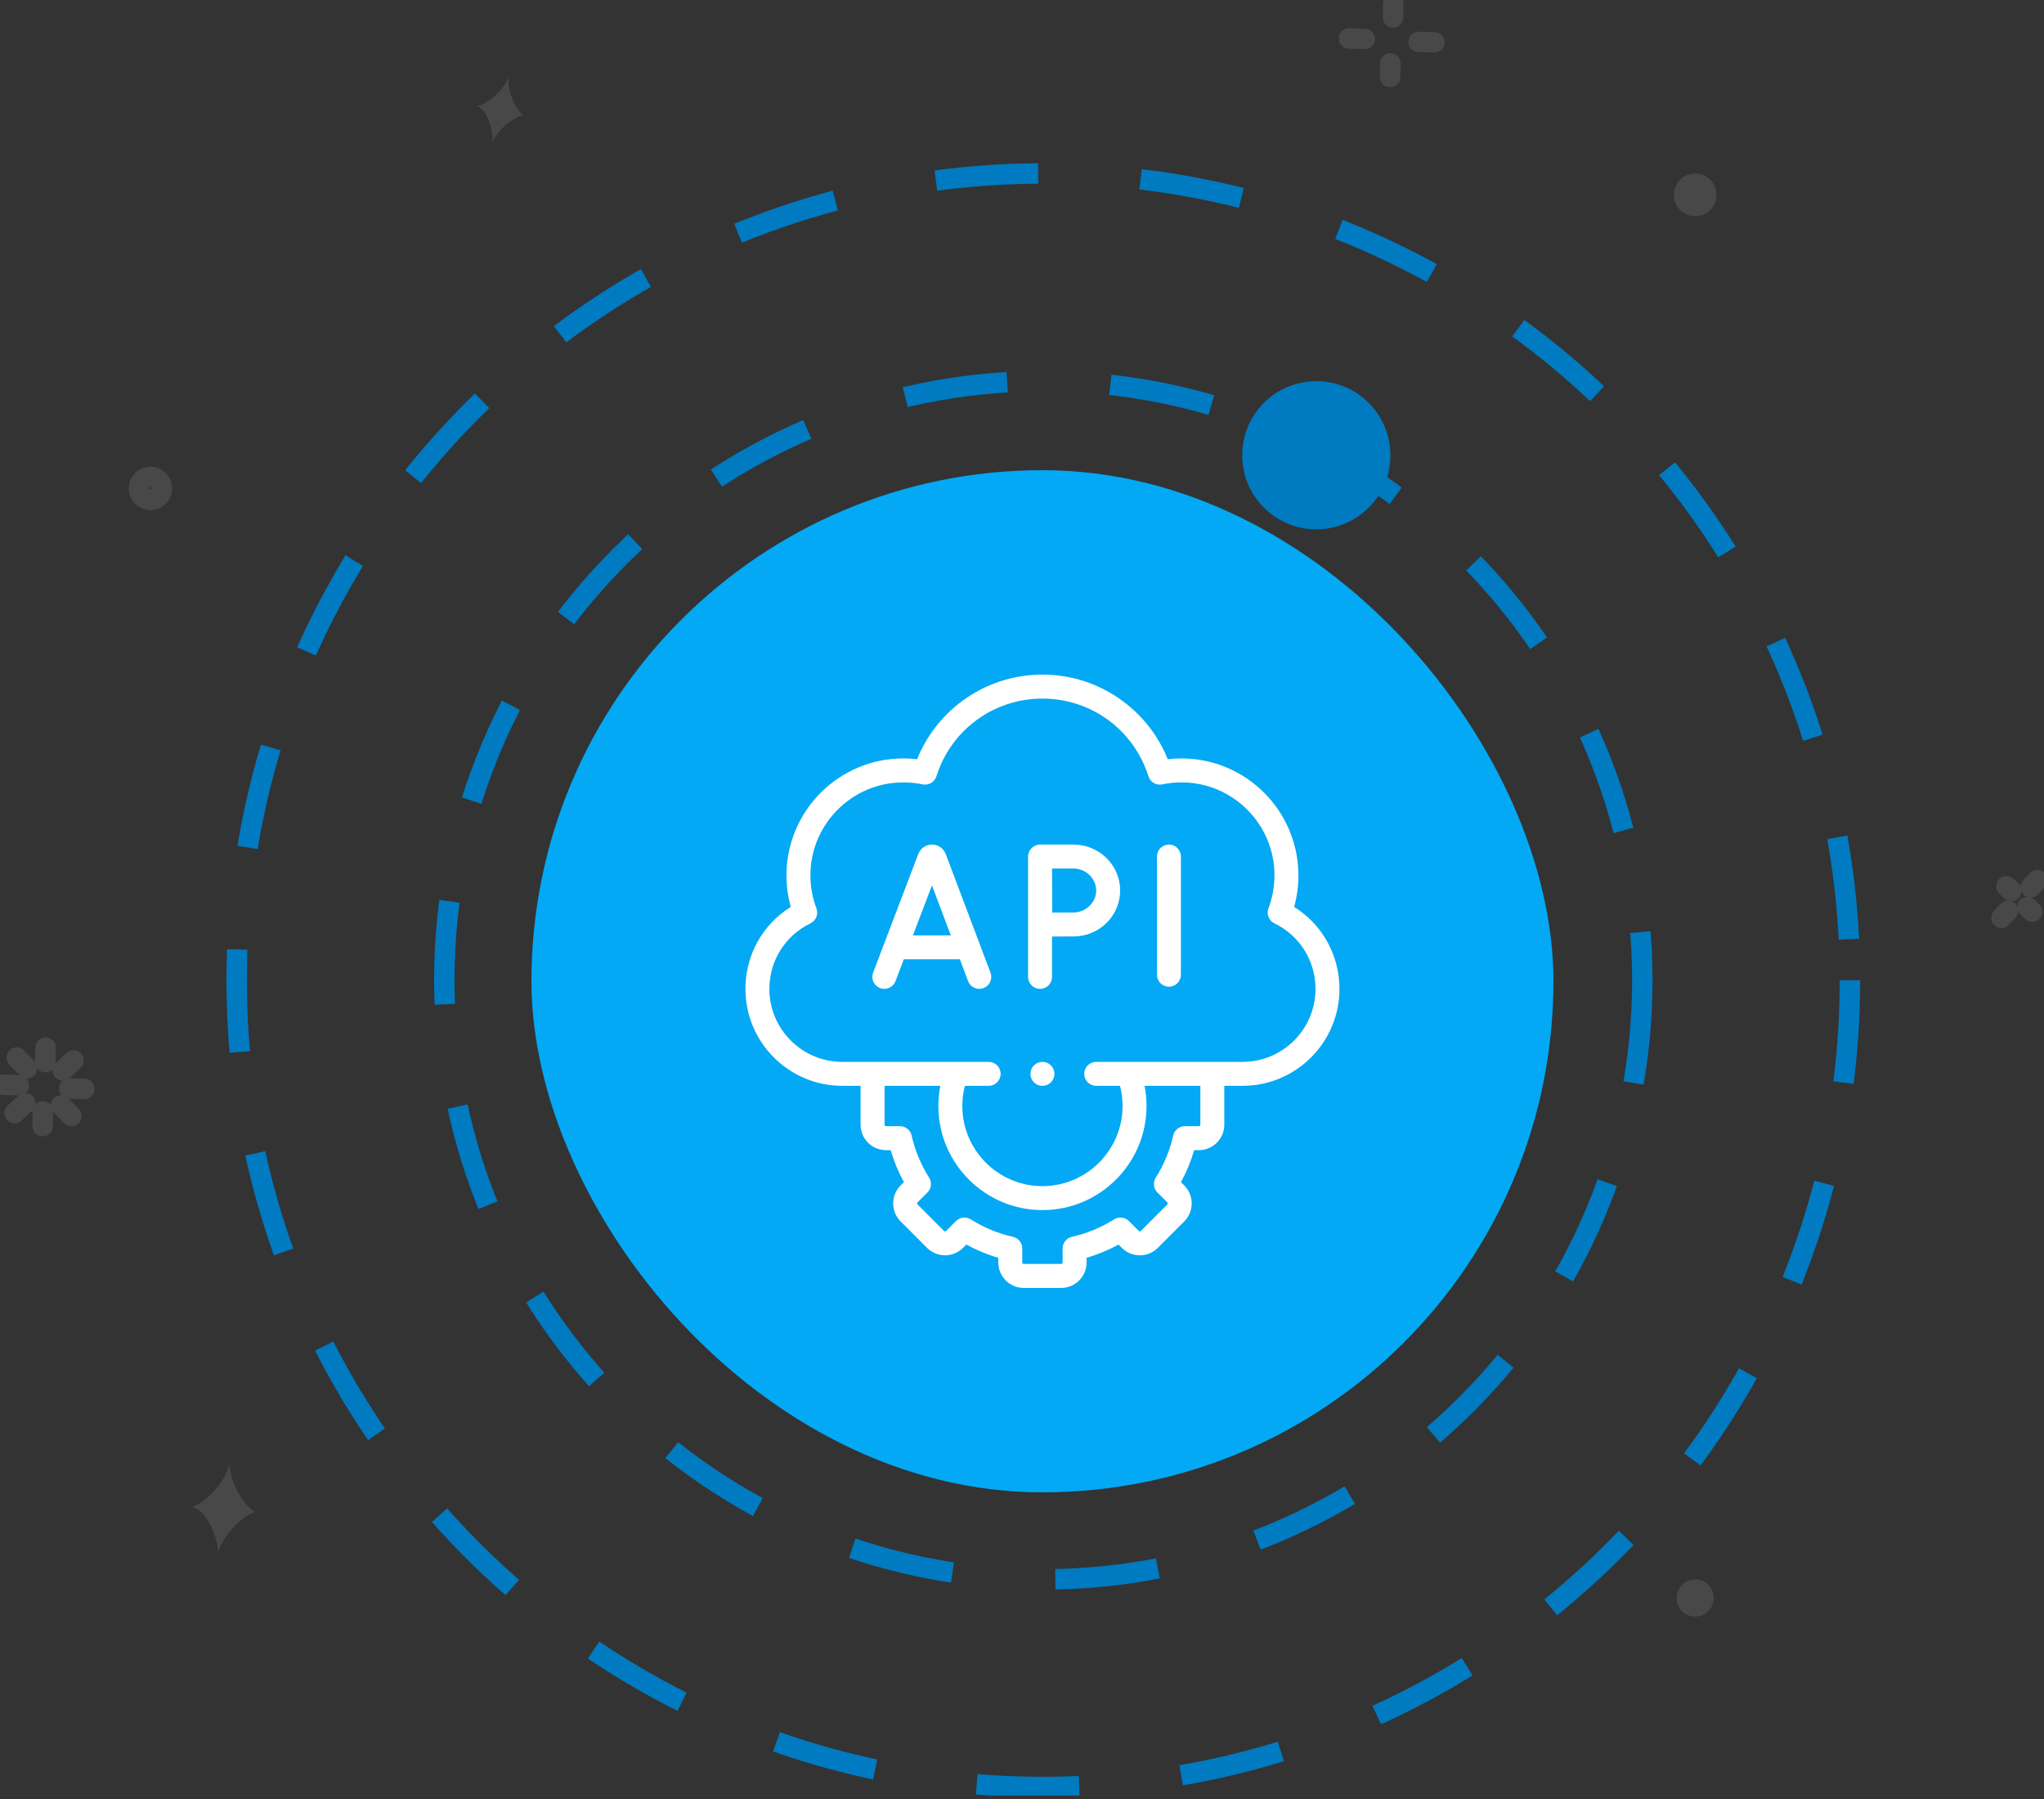 <svg width="100" height="88" viewBox="0 0 100 88" fill="none" xmlns="http://www.w3.org/2000/svg">
<rect x="0" y="0" width="100" height="88" fill="#333333" stroke="none"/>
<g clip-path="url(#clip0)">
<path fill-rule="evenodd" clip-rule="evenodd" d="M90.506 47.95C90.506 69.745 72.837 87.414 51.042 87.414C29.247 87.414 11.579 69.745 11.579 47.95C11.579 26.155 29.247 8.486 51.042 8.486C72.837 8.486 90.506 26.155 90.506 47.95Z" stroke="#007AC1" stroke-dasharray="5.02 5.02"/>
<path fill-rule="evenodd" clip-rule="evenodd" d="M80.349 47.95C80.349 64.135 67.228 77.256 51.042 77.256C34.857 77.256 21.737 64.135 21.737 47.95C21.737 31.765 34.857 18.644 51.042 18.644C67.228 18.644 80.349 31.765 80.349 47.95Z" stroke="#007AC1" stroke-dasharray="5.05 5.05"/>
<path d="M4.124 53.263L3.391 53.241" stroke="#484848" stroke-linecap="round"/>
<path d="M3.598 51.874L3.072 52.365" stroke="#484848" stroke-linecap="round"/>
<path d="M2.228 51.24L2.217 51.956" stroke="#484848" stroke-linecap="round"/>
<path d="M0.817 51.731L1.327 52.254" stroke="#484848" stroke-linecap="round"/>
<path d="M0.19 53.062L0.922 53.084" stroke="#484848" stroke-linecap="round"/>
<path d="M0.716 54.451L1.241 53.96" stroke="#484848" stroke-linecap="round"/>
<path d="M2.085 55.086L2.096 54.369" stroke="#484848" stroke-linecap="round"/>
<path d="M3.497 54.593L2.987 54.071" stroke="#484848" stroke-linecap="round"/>
<path d="M99.676 43.05L99.354 43.399" stroke="#484848" stroke-linecap="round"/>
<path d="M98.164 43.353L98.407 43.577" stroke="#484848" stroke-linecap="round"/>
<path d="M97.919 44.899L98.241 44.55" stroke="#484848" stroke-linecap="round"/>
<path d="M99.43 44.596L99.188 44.372" stroke="#484848" stroke-linecap="round"/>
<path d="M70.179 2.071L69.4 2.05" stroke="#484848" stroke-linecap="round"/>
<path d="M68.163 0.19L68.151 0.856" stroke="#484848" stroke-linecap="round"/>
<path d="M65.995 1.884L66.774 1.904" stroke="#484848" stroke-linecap="round"/>
<path d="M68.011 3.765L68.022 3.099" stroke="#484848" stroke-linecap="round"/>
<path fill-rule="evenodd" clip-rule="evenodd" d="M12.486 73.957C11.925 74.124 10.992 74.948 10.672 75.924C10.619 75.017 10.043 73.877 9.409 73.713C10.182 73.439 11.02 72.434 11.243 71.588C11.202 72.475 12.008 73.764 12.486 73.957Z" fill="#484848"/>
<path fill-rule="evenodd" clip-rule="evenodd" d="M25.612 5.637C25.18 5.714 24.413 6.246 24.091 6.946C24.129 6.265 23.799 5.366 23.341 5.189C23.941 5.052 24.652 4.376 24.891 3.765C24.784 4.422 25.273 5.452 25.612 5.637Z" fill="#484848"/>
<path fill-rule="evenodd" clip-rule="evenodd" d="M82.912 10.577C82.335 10.564 81.877 10.086 81.89 9.509C81.903 8.932 82.38 8.474 82.957 8.487C83.535 8.499 83.993 8.977 83.98 9.554C83.967 10.132 83.49 10.589 82.912 10.577Z" fill="#484848"/>
<path fill-rule="evenodd" clip-rule="evenodd" d="M82.915 79.076C82.413 79.065 82.014 78.649 82.025 78.147C82.036 77.644 82.452 77.245 82.955 77.256C83.457 77.267 83.856 77.683 83.845 78.186C83.834 78.688 83.418 79.087 82.915 79.076Z" fill="#484848"/>
<path fill-rule="evenodd" clip-rule="evenodd" d="M7.347 24.45C7.036 24.443 6.789 24.186 6.796 23.874C6.802 23.563 7.06 23.317 7.371 23.323C7.682 23.33 7.929 23.588 7.923 23.899C7.916 24.21 7.658 24.457 7.347 24.45Z" stroke="#484848" stroke-linecap="round"/>
<path fill-rule="evenodd" clip-rule="evenodd" d="M68.023 22.269C68.023 24.271 66.4 25.894 64.398 25.894C62.396 25.894 60.773 24.271 60.773 22.269C60.773 20.267 62.396 18.644 64.398 18.644C66.4 18.644 68.023 20.267 68.023 22.269Z" fill="#007AC1"/>
<rect x="26" y="23" width="50" height="50" rx="25" fill="#03A9F4"/>
<g clip-path="url(#clip1)">
<path d="M63.313 44.362C63.453 43.861 63.523 43.344 63.523 42.819C63.523 39.665 60.957 37.099 57.803 37.099C57.576 37.099 57.351 37.112 57.13 37.138C56.678 36.012 55.928 35.04 54.943 34.305C53.796 33.451 52.432 33 50.999 33C49.566 33 48.202 33.451 47.056 34.305C46.07 35.04 45.321 36.012 44.868 37.138C44.648 37.112 44.423 37.099 44.195 37.099C41.042 37.099 38.477 39.665 38.477 42.819C38.477 43.344 38.547 43.861 38.687 44.362C37.307 45.224 36.469 46.719 36.469 48.376C36.469 50.989 38.594 53.114 41.206 53.114H42.103V55.02C42.103 55.704 42.66 56.26 43.344 56.26H43.575C43.733 56.804 43.95 57.327 44.224 57.825L44.061 57.987C43.827 58.221 43.697 58.532 43.697 58.864C43.696 59.197 43.825 59.509 44.06 59.744L45.358 61.044C45.843 61.526 46.63 61.525 47.112 61.044L47.277 60.879C47.774 61.152 48.297 61.369 48.841 61.526V61.758C48.841 62.443 49.398 63 50.082 63H51.917C52.602 63 53.159 62.443 53.159 61.758V61.526C53.701 61.369 54.224 61.152 54.722 60.879L54.886 61.043C55.37 61.527 56.157 61.527 56.641 61.043L57.941 59.743C58.423 59.258 58.422 58.471 57.94 57.989L57.776 57.825C58.049 57.327 58.266 56.803 58.424 56.26H58.655C59.34 56.26 59.897 55.704 59.897 55.02V53.114H60.794C63.406 53.114 65.531 50.989 65.531 48.376C65.531 46.719 64.693 45.224 63.313 44.362V44.362ZM58.725 55.02C58.725 55.056 58.692 55.088 58.655 55.088H57.971C57.697 55.088 57.459 55.278 57.399 55.545C57.234 56.275 56.947 56.968 56.545 57.605C56.399 57.837 56.433 58.139 56.626 58.332L57.111 58.817C57.137 58.843 57.136 58.89 57.111 58.916L55.813 60.214C55.797 60.23 55.777 60.233 55.764 60.233C55.75 60.233 55.73 60.23 55.715 60.214L55.23 59.729C55.036 59.536 54.734 59.502 54.503 59.648C53.865 60.05 53.173 60.337 52.445 60.5C52.178 60.56 51.987 60.798 51.987 61.072V61.758C51.987 61.795 51.954 61.828 51.918 61.828H50.083C50.045 61.828 50.013 61.795 50.013 61.758V61.072C50.013 60.798 49.822 60.56 49.555 60.5C48.826 60.337 48.134 60.05 47.498 59.648C47.267 59.502 46.965 59.535 46.771 59.729L46.284 60.214C46.258 60.24 46.211 60.24 46.186 60.215L44.889 58.916C44.872 58.899 44.869 58.879 44.869 58.866C44.869 58.847 44.875 58.831 44.889 58.817L45.374 58.332C45.568 58.139 45.601 57.836 45.455 57.605C45.052 56.968 44.765 56.276 44.601 55.546C44.541 55.279 44.304 55.088 44.029 55.088H43.344C43.306 55.088 43.275 55.057 43.275 55.02V53.114H46.005C45.941 53.438 45.908 53.767 45.908 54.101C45.908 56.909 48.192 59.193 50.999 59.193C53.807 59.193 56.092 56.909 56.092 54.101C56.092 53.768 56.059 53.438 55.994 53.114H58.725V55.02H58.725ZM60.794 51.943H53.63C53.306 51.943 53.044 52.205 53.044 52.528C53.044 52.852 53.306 53.114 53.63 53.114H54.793C54.877 53.436 54.92 53.767 54.92 54.101C54.92 56.263 53.161 58.021 50.999 58.021C48.838 58.021 47.08 56.263 47.08 54.101C47.08 53.765 47.123 53.435 47.206 53.114H48.369C48.692 53.114 48.955 52.852 48.955 52.528C48.955 52.205 48.692 51.943 48.369 51.943H41.206C39.24 51.943 37.641 50.343 37.641 48.376C37.641 46.998 38.411 45.768 39.651 45.166C39.923 45.034 40.05 44.715 39.943 44.432C39.747 43.916 39.648 43.373 39.648 42.819C39.648 40.311 41.688 38.271 44.196 38.271C44.519 38.271 44.834 38.304 45.132 38.367C45.427 38.431 45.723 38.259 45.814 37.971C46.531 35.699 48.615 34.172 50.999 34.172C53.383 34.172 55.467 35.699 56.185 37.971C56.276 38.259 56.57 38.431 56.866 38.368C57.166 38.303 57.481 38.271 57.803 38.271C60.311 38.271 62.352 40.311 62.352 42.819C62.352 43.373 62.253 43.916 62.057 44.432C61.95 44.715 62.077 45.034 62.349 45.166C63.589 45.768 64.359 46.998 64.359 48.376C64.359 50.343 62.76 51.943 60.794 51.943V51.943Z" fill="white"/>
<path d="M57.188 41.313C56.865 41.313 56.602 41.575 56.602 41.899V47.679C56.602 48.002 56.865 48.265 57.188 48.265C57.512 48.265 57.774 48.002 57.774 47.679V41.899C57.774 41.575 57.512 41.313 57.188 41.313Z" fill="white"/>
<path d="M52.522 41.313H50.883C50.565 41.313 50.297 41.58 50.297 41.899V47.785C50.297 48.109 50.559 48.371 50.883 48.371C51.206 48.371 51.469 48.109 51.469 47.785V45.811C51.833 45.809 52.281 45.807 52.522 45.807C53.779 45.807 54.802 44.799 54.802 43.56C54.802 42.321 53.779 41.313 52.522 41.313V41.313ZM52.522 44.635C52.282 44.635 51.841 44.637 51.477 44.639C51.476 44.265 51.474 43.805 51.474 43.56C51.474 43.352 51.472 42.875 51.471 42.485H52.522C53.123 42.485 53.63 42.977 53.63 43.56C53.63 44.142 53.122 44.635 52.522 44.635Z" fill="white"/>
<path d="M46.268 41.775C46.267 41.771 46.265 41.767 46.263 41.763C46.153 41.489 45.891 41.312 45.597 41.312C45.303 41.312 45.041 41.489 44.931 41.763C44.929 41.766 44.928 41.77 44.926 41.773L42.716 47.577C42.601 47.879 42.753 48.218 43.055 48.333C43.358 48.448 43.696 48.296 43.811 47.994L44.218 46.926H46.96L47.362 47.992C47.451 48.227 47.674 48.371 47.91 48.371C47.979 48.371 48.049 48.359 48.117 48.333C48.42 48.219 48.573 47.881 48.458 47.578L46.268 41.775ZM44.664 45.754L45.595 43.31L46.517 45.754H44.664Z" fill="white"/>
<path d="M50.999 51.942C50.676 51.942 50.413 52.205 50.413 52.528C50.413 52.852 50.676 53.114 50.999 53.114H51.002C51.326 53.114 51.587 52.852 51.587 52.528C51.587 52.205 51.323 51.942 50.999 51.942V51.942Z" fill="white"/>
</g>
</g>
<defs>
<clipPath id="clip0">
<rect width="100" height="87.833" fill="white"/>
</clipPath>
<clipPath id="clip1">
<rect width="30" height="30" fill="white" transform="translate(36 33)"/>
</clipPath>
</defs>
</svg>
